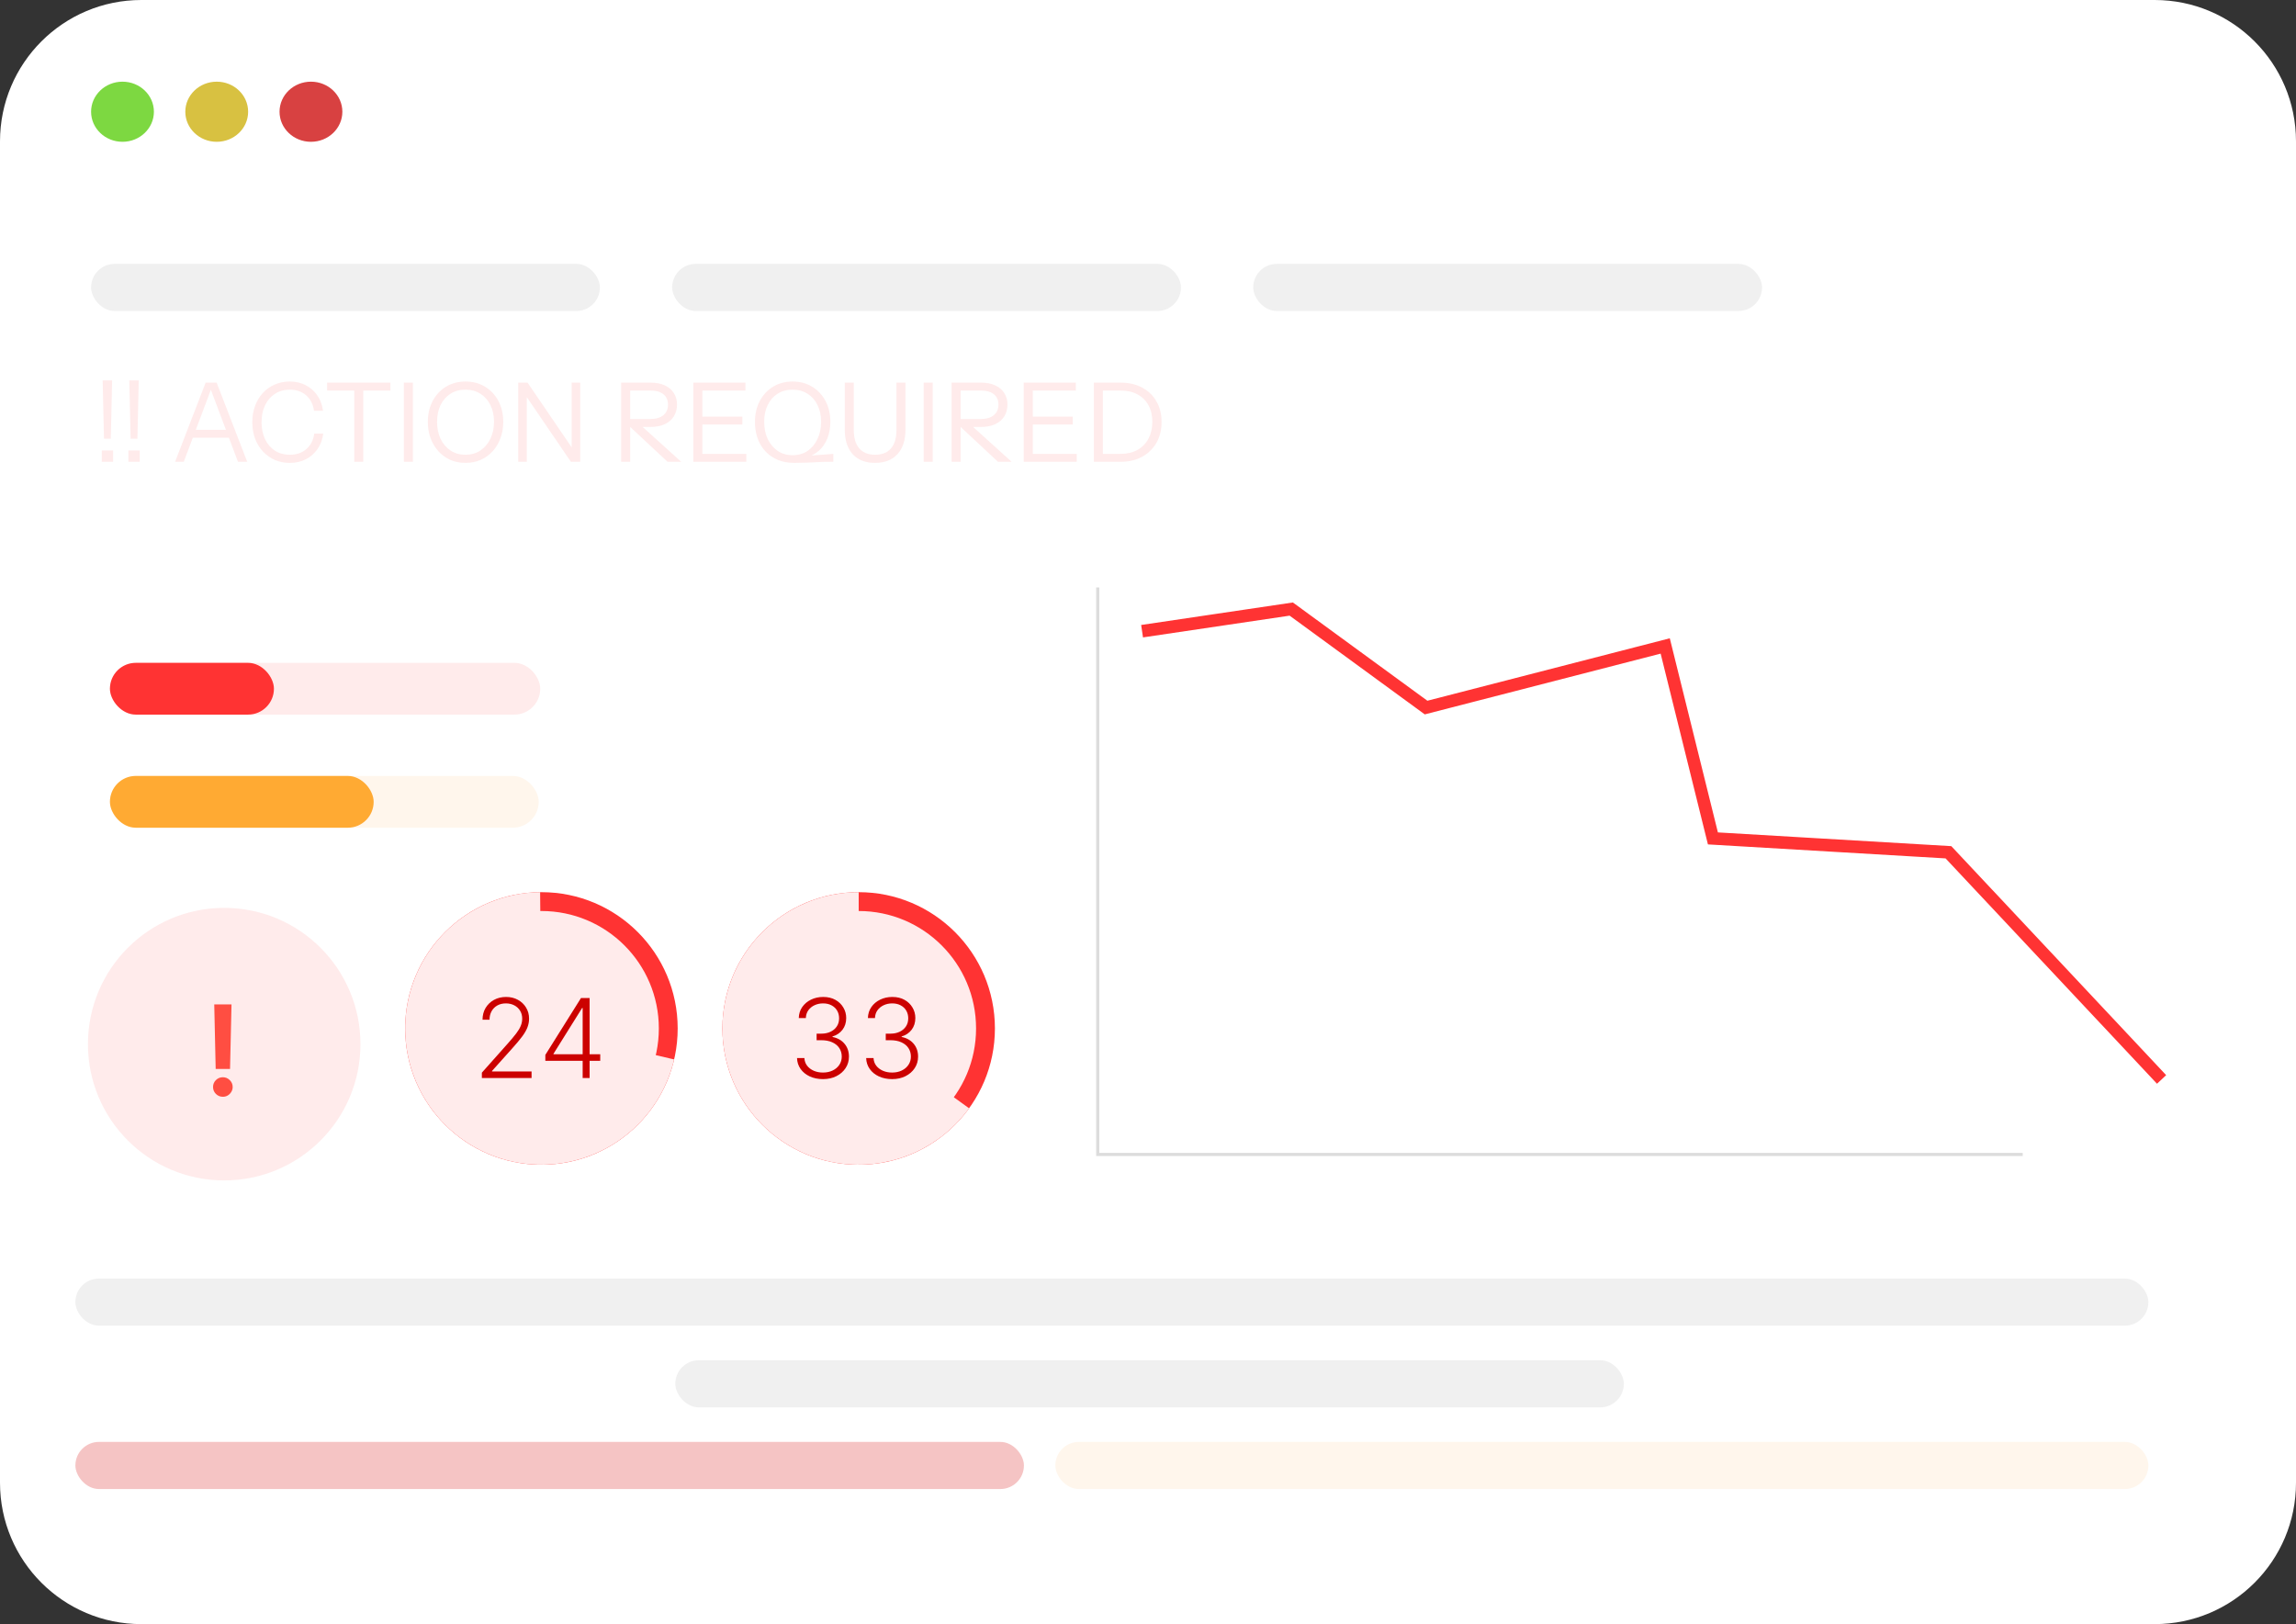 <svg width="731" height="517" viewBox="0 0 731 517" fill="none" xmlns="http://www.w3.org/2000/svg">
<rect x="0" y="0" width="731" height="517" fill="#333333" stroke="none"/>
<path d="M0 45C0 20.147 20.147 0 45 0H686C710.853 0 731 20.147 731 45V472C731 496.853 710.853 517 686 517H45C20.147 517 0 496.853 0 472V45Z" fill="white"/>
<path d="M33.106 139.65L32.686 121.1H35.696L35.276 139.65H33.106ZM32.406 147V143.395H36.011V147H32.406ZM41.582 139.65L41.162 121.1H44.172L43.752 139.65H41.582ZM40.882 147V143.395H44.487V147H40.882ZM55.744 147L65.474 121.8H67.994L58.509 147H55.744ZM75.764 147L66.279 121.8H68.974L78.704 147H75.764ZM60.574 136.815H73.734V139.335H60.574V136.815ZM92.266 147.35C90.539 147.35 88.941 147.035 87.471 146.405C86.024 145.752 84.764 144.853 83.691 143.71C82.618 142.543 81.789 141.178 81.206 139.615C80.623 138.028 80.331 136.29 80.331 134.4C80.331 132.51 80.623 130.783 81.206 129.22C81.789 127.633 82.606 126.268 83.656 125.125C84.729 123.958 85.989 123.06 87.436 122.43C88.906 121.777 90.504 121.45 92.231 121.45C94.121 121.45 95.813 121.835 97.306 122.605C98.823 123.375 100.059 124.46 101.016 125.86C101.996 127.26 102.603 128.893 102.836 130.76H99.966C99.686 128.683 98.858 127.05 97.481 125.86C96.128 124.647 94.389 124.04 92.266 124.04C90.469 124.04 88.894 124.483 87.541 125.37C86.188 126.233 85.138 127.447 84.391 129.01C83.644 130.55 83.271 132.347 83.271 134.4C83.271 136.453 83.644 138.262 84.391 139.825C85.138 141.365 86.188 142.578 87.541 143.465C88.894 144.328 90.458 144.76 92.231 144.76C94.401 144.76 96.174 144.153 97.551 142.94C98.951 141.727 99.779 140.093 100.036 138.04H102.906C102.673 139.907 102.066 141.54 101.086 142.94C100.129 144.34 98.893 145.425 97.376 146.195C95.883 146.965 94.179 147.35 92.266 147.35ZM112.788 147V124.32H104.143V121.8H124.303V124.32H115.658V147H112.788ZM128.588 147V121.8H131.458V147H128.588ZM148.22 147.35C146.47 147.35 144.86 147.035 143.39 146.405C141.943 145.752 140.683 144.842 139.61 143.675C138.537 142.485 137.697 141.097 137.09 139.51C136.507 137.923 136.215 136.185 136.215 134.295C136.215 131.798 136.728 129.582 137.755 127.645C138.782 125.708 140.193 124.192 141.99 123.095C143.81 121.998 145.875 121.45 148.185 121.45C150.542 121.45 152.618 121.998 154.415 123.095C156.235 124.192 157.658 125.708 158.685 127.645C159.712 129.582 160.225 131.81 160.225 134.33C160.225 136.22 159.922 137.958 159.315 139.545C158.732 141.132 157.903 142.508 156.83 143.675C155.757 144.842 154.485 145.752 153.015 146.405C151.545 147.035 149.947 147.35 148.22 147.35ZM148.185 144.76C149.982 144.76 151.557 144.317 152.91 143.43C154.287 142.52 155.36 141.272 156.13 139.685C156.9 138.098 157.285 136.29 157.285 134.26C157.285 132.253 156.9 130.48 156.13 128.94C155.383 127.4 154.322 126.198 152.945 125.335C151.592 124.472 150.005 124.04 148.185 124.04C146.365 124.04 144.778 124.472 143.425 125.335C142.072 126.198 141.022 127.4 140.275 128.94C139.528 130.457 139.155 132.23 139.155 134.26C139.155 136.313 139.528 138.133 140.275 139.72C141.045 141.283 142.107 142.52 143.46 143.43C144.813 144.317 146.388 144.76 148.185 144.76ZM164.989 147V121.8H167.964L182.419 143.01L181.999 143.08V121.8H184.729V147H181.754L167.299 125.79L167.719 125.72V147H164.989ZM197.768 147V121.8H207.078C208.874 121.8 210.403 122.092 211.663 122.675C212.923 123.258 213.879 124.075 214.533 125.125C215.209 126.152 215.548 127.377 215.548 128.8C215.548 130.223 215.209 131.472 214.533 132.545C213.879 133.595 212.923 134.423 211.663 135.03C210.403 135.613 208.874 135.905 207.078 135.905H199.868V133.385H206.973C208.839 133.385 210.251 132.977 211.208 132.16C212.188 131.343 212.678 130.223 212.678 128.8C212.678 127.4 212.199 126.303 211.243 125.51C210.286 124.717 208.863 124.32 206.973 124.32H200.638V147H197.768ZM212.538 147L199.133 134.505H203.053L216.878 147H212.538ZM220.737 147V121.8H223.607V147H220.737ZM222.207 147V144.48H237.607V147H222.207ZM222.207 135.135V132.615H236.347V135.135H222.207ZM222.207 124.32V121.8H237.327V124.32H222.207ZM252.995 147.35C250.359 147.35 248.095 146.79 246.205 145.67C244.315 144.55 242.869 143.01 241.865 141.05C240.862 139.067 240.36 136.815 240.36 134.295C240.36 131.798 240.874 129.582 241.9 127.645C242.927 125.708 244.339 124.192 246.135 123.095C247.955 121.998 250.02 121.45 252.33 121.45C254.687 121.45 256.764 121.998 258.56 123.095C260.38 124.192 261.804 125.708 262.83 127.645C263.857 129.582 264.37 131.81 264.37 134.33C264.37 136.197 264.055 137.935 263.425 139.545C262.795 141.132 261.874 142.462 260.66 143.535C259.447 144.608 257.942 145.332 256.145 145.705L252.995 147.35ZM252.33 144.9C254.174 144.9 255.772 144.445 257.125 143.535C258.479 142.602 259.529 141.33 260.275 139.72C261.045 138.11 261.43 136.29 261.43 134.26C261.43 132.253 261.045 130.48 260.275 128.94C259.529 127.4 258.467 126.198 257.09 125.335C255.737 124.472 254.15 124.04 252.33 124.04C250.51 124.04 248.924 124.472 247.57 125.335C246.217 126.198 245.167 127.4 244.42 128.94C243.674 130.457 243.3 132.23 243.3 134.26C243.3 136.313 243.674 138.145 244.42 139.755C245.19 141.342 246.252 142.602 247.605 143.535C248.959 144.445 250.534 144.9 252.33 144.9ZM252.995 147.35L252.365 145.46L265.315 144.48V147C263.892 147 262.69 147.012 261.71 147.035C260.754 147.082 259.867 147.128 259.05 147.175C258.234 147.222 257.359 147.257 256.425 147.28C255.492 147.327 254.349 147.35 252.995 147.35ZM278.584 147.35C275.551 147.35 273.183 146.428 271.479 144.585C269.799 142.718 268.959 140.117 268.959 136.78V121.8H271.829V136.92C271.829 139.44 272.413 141.377 273.579 142.73C274.746 144.083 276.414 144.76 278.584 144.76C280.801 144.76 282.493 144.095 283.659 142.765C284.826 141.412 285.409 139.463 285.409 136.92V121.8H288.279V136.815C288.279 140.128 287.428 142.718 285.724 144.585C284.021 146.428 281.641 147.35 278.584 147.35ZM294.086 147V121.8H296.956V147H294.086ZM302.973 147V121.8H312.283C314.08 121.8 315.608 122.092 316.868 122.675C318.128 123.258 319.085 124.075 319.738 125.125C320.415 126.152 320.753 127.377 320.753 128.8C320.753 130.223 320.415 131.472 319.738 132.545C319.085 133.595 318.128 134.423 316.868 135.03C315.608 135.613 314.08 135.905 312.283 135.905H305.073V133.385H312.178C314.045 133.385 315.456 132.977 316.413 132.16C317.393 131.343 317.883 130.223 317.883 128.8C317.883 127.4 317.405 126.303 316.448 125.51C315.491 124.717 314.068 124.32 312.178 124.32H305.843V147H302.973ZM317.743 147L304.338 134.505H308.258L322.083 147H317.743ZM325.942 147V121.8H328.812V147H325.942ZM327.412 147V144.48H342.812V147H327.412ZM327.412 135.135V132.615H341.552V135.135H327.412ZM327.412 124.32V121.8H342.532V124.32H327.412ZM349.976 147V144.48H356.731C358.831 144.48 360.639 144.06 362.156 143.22C363.673 142.357 364.839 141.155 365.656 139.615C366.473 138.075 366.881 136.29 366.881 134.26C366.881 132.253 366.473 130.503 365.656 129.01C364.839 127.517 363.673 126.362 362.156 125.545C360.663 124.728 358.854 124.32 356.731 124.32H349.976V121.8H356.731C359.368 121.8 361.666 122.325 363.626 123.375C365.586 124.402 367.103 125.86 368.176 127.75C369.273 129.617 369.821 131.81 369.821 134.33C369.821 136.85 369.273 139.067 368.176 140.98C367.079 142.87 365.551 144.352 363.591 145.425C361.654 146.475 359.379 147 356.766 147H349.976ZM348.261 147V121.8H351.131V147H348.261Z" fill="#FFEBEB"/>
<rect x="29" y="84" width="162" height="15" rx="7.5" fill="#F0F0F0"/>
<rect x="214" y="84" width="162" height="15" rx="7.5" fill="#F0F0F0"/>
<rect x="24" y="407" width="660" height="15" rx="7.5" fill="#F0F0F0"/>
<rect x="215" y="433" width="302" height="15" rx="7.5" fill="#F0F0F0"/>
<rect x="24" y="459" width="302" height="15" rx="7.5" fill="#EC9393" fill-opacity="0.55"/>
<rect x="336" y="459" width="348" height="15" rx="7.5" fill="#FFF6EC"/>
<rect x="399" y="84" width="162" height="15" rx="7.5" fill="#F0F0F0"/>
<ellipse cx="99" cy="35.569" rx="10" ry="9.569" fill="#D84141"/>
<ellipse cx="39" cy="35.569" rx="10" ry="9.569" fill="#7DD841"/>
<ellipse cx="69" cy="35.569" rx="10" ry="9.569" fill="#D8C141"/>
<path d="M363.614 200.924L411.107 193.881L454.032 225.236L530.171 205.625L545.358 266.888L620.344 271.3L688.203 343.613" stroke="#FF3333" stroke-width="4"/>
<circle cx="71.38" cy="332.38" r="43.38" fill="#FFEBEB"/>
<path d="M73.71 319.731L73.241 340.271H68.667L68.213 319.731H73.71ZM70.954 349.135C70.092 349.135 69.354 348.832 68.738 348.226C68.132 347.62 67.829 346.881 67.829 346.01C67.829 345.157 68.132 344.428 68.738 343.822C69.354 343.216 70.092 342.913 70.954 342.913C71.797 342.913 72.526 343.216 73.142 343.822C73.767 344.428 74.079 345.157 74.079 346.01C74.079 346.587 73.932 347.113 73.639 347.586C73.355 348.06 72.976 348.439 72.502 348.723C72.038 348.997 71.522 349.135 70.954 349.135Z" fill="#FF4E42"/>
<circle cx="273.38" cy="327.38" r="40.38" fill="#FFEBEB" stroke="#FF3333" stroke-width="6" stroke-miterlimit="1"/>
<path d="M308.536 352.793C304.185 358.813 298.361 363.614 291.623 366.737C284.884 369.861 277.456 371.202 270.051 370.632C262.646 370.062 255.511 367.6 249.329 363.482C243.148 359.364 238.128 353.729 234.749 347.114C231.37 340.5 229.746 333.129 230.032 325.707C230.319 318.286 232.506 311.062 236.384 304.728C240.262 298.393 245.702 293.161 252.182 289.532C258.663 285.902 265.966 283.998 273.393 284L273.38 327.38L308.536 352.793Z" fill="#FFEBEB"/>
<path d="M262.032 343.508C260.466 343.508 259.066 343.226 257.831 342.663C256.597 342.091 255.619 341.3 254.898 340.289C254.177 339.278 253.796 338.114 253.755 336.797H256.104C256.145 337.725 256.431 338.537 256.961 339.233C257.492 339.92 258.196 340.459 259.074 340.848C259.953 341.23 260.93 341.42 262.007 341.42C263.184 341.42 264.22 341.201 265.115 340.761C266.018 340.322 266.722 339.721 267.228 338.959C267.741 338.189 267.998 337.319 267.998 336.349C267.998 335.322 267.737 334.414 267.215 333.627C266.693 332.84 265.943 332.227 264.966 331.788C263.996 331.348 262.836 331.129 261.485 331.129H259.994V329.041H261.485C262.588 329.041 263.561 328.842 264.406 328.444C265.26 328.038 265.931 327.471 266.42 326.741C266.909 326.012 267.153 325.155 267.153 324.169C267.153 323.232 266.942 322.408 266.519 321.695C266.097 320.983 265.5 320.423 264.729 320.017C263.967 319.611 263.076 319.408 262.057 319.408C261.071 319.408 260.168 319.599 259.348 319.98C258.527 320.361 257.865 320.9 257.359 321.596C256.862 322.292 256.597 323.116 256.564 324.069H254.314C254.347 322.743 254.712 321.579 255.408 320.577C256.112 319.566 257.044 318.779 258.204 318.215C259.373 317.643 260.665 317.358 262.082 317.358C263.582 317.358 264.879 317.664 265.972 318.277C267.066 318.891 267.911 319.707 268.508 320.726C269.113 321.737 269.415 322.851 269.415 324.069C269.415 325.519 269.022 326.762 268.234 327.798C267.447 328.825 266.387 329.538 265.053 329.936V330.097C266.677 330.42 267.953 331.141 268.881 332.26C269.817 333.37 270.285 334.733 270.285 336.349C270.285 337.708 269.929 338.93 269.216 340.016C268.504 341.093 267.526 341.946 266.283 342.576C265.048 343.197 263.632 343.508 262.032 343.508ZM284.044 343.508C282.478 343.508 281.078 343.226 279.843 342.663C278.608 342.091 277.631 341.3 276.91 340.289C276.189 339.278 275.808 338.114 275.766 336.797H278.115C278.157 337.725 278.443 338.537 278.973 339.233C279.503 339.92 280.208 340.459 281.086 340.848C281.964 341.23 282.942 341.42 284.019 341.42C285.196 341.42 286.232 341.201 287.126 340.761C288.03 340.322 288.734 339.721 289.239 338.959C289.753 338.189 290.01 337.319 290.01 336.349C290.01 335.322 289.749 334.414 289.227 333.627C288.705 332.84 287.955 332.227 286.977 331.788C286.008 331.348 284.848 331.129 283.497 331.129H282.006V329.041H283.497C284.599 329.041 285.573 328.842 286.418 328.444C287.271 328.038 287.943 327.471 288.432 326.741C288.92 326.012 289.165 325.155 289.165 324.169C289.165 323.232 288.954 322.408 288.531 321.695C288.108 320.983 287.512 320.423 286.741 320.017C285.979 319.611 285.088 319.408 284.069 319.408C283.083 319.408 282.18 319.599 281.359 319.98C280.539 320.361 279.876 320.9 279.371 321.596C278.874 322.292 278.608 323.116 278.575 324.069H276.326C276.359 322.743 276.723 321.579 277.419 320.577C278.124 319.566 279.056 318.779 280.216 318.215C281.384 317.643 282.677 317.358 284.094 317.358C285.594 317.358 286.89 317.664 287.984 318.277C289.078 318.891 289.923 319.707 290.52 320.726C291.124 321.737 291.427 322.851 291.427 324.069C291.427 325.519 291.033 326.762 290.246 327.798C289.459 328.825 288.398 329.538 287.064 329.936V330.097C288.688 330.42 289.964 331.141 290.892 332.26C291.829 333.37 292.297 334.733 292.297 336.349C292.297 337.708 291.941 338.93 291.228 340.016C290.515 341.093 289.538 341.946 288.295 342.576C287.06 343.197 285.643 343.508 284.044 343.508Z" fill="#CC0100"/>
<circle cx="172.38" cy="327.38" r="40.38" fill="#FFEBEB" stroke="#FF3333" stroke-width="6" stroke-miterlimit="1"/>
<path d="M214.623 337.244C212.773 345.169 208.73 352.414 202.956 358.151C197.183 363.888 189.913 367.885 181.976 369.685C174.039 371.485 165.755 371.016 158.072 368.332C150.389 365.648 143.616 360.856 138.526 354.505C133.437 348.153 130.238 340.498 129.293 332.415C128.349 324.331 129.697 316.145 133.185 308.791C136.672 301.437 142.158 295.213 149.015 290.83C155.873 286.446 163.825 284.08 171.963 284.002L172.38 327.38L214.623 337.244Z" fill="#FFEBEB"/>
<path d="M153.418 343.16V341.457L161.733 332.111C162.819 330.884 163.693 329.836 164.356 328.966C165.019 328.096 165.499 327.292 165.798 326.555C166.104 325.818 166.258 325.051 166.258 324.256C166.258 323.286 166.03 322.441 165.574 321.72C165.127 320.991 164.509 320.423 163.722 320.017C162.935 319.611 162.048 319.408 161.062 319.408C160.018 319.408 159.103 319.632 158.315 320.08C157.537 320.527 156.932 321.14 156.501 321.919C156.07 322.698 155.855 323.593 155.855 324.604H153.63C153.63 323.195 153.953 321.948 154.599 320.863C155.254 319.769 156.145 318.911 157.271 318.29C158.407 317.668 159.691 317.358 161.124 317.358C162.541 317.358 163.801 317.664 164.903 318.277C166.005 318.882 166.871 319.707 167.5 320.751C168.13 321.795 168.445 322.963 168.445 324.256C168.445 325.192 168.279 326.099 167.948 326.978C167.625 327.856 167.065 328.834 166.27 329.911C165.475 330.988 164.373 332.306 162.964 333.863L156.65 340.911V341.072H169.241V343.16H153.418ZM173.625 337.691V335.802L184.973 317.706H186.365V320.875H185.333L176.223 335.442V335.603H191.1V337.691H173.625ZM185.507 343.16V337.095V336.225V317.706H187.719V343.16H185.507Z" fill="#CC0100"/>
<rect x="35" y="211" width="137" height="16.48" rx="8.24" fill="#FFEBEB"/>
<rect x="35" y="211" width="52.215" height="16.48" rx="8.24" fill="#FF3333"/>
<rect x="35" y="247" width="136.511" height="16.484" rx="8.242" fill="#FFF6EC"/>
<rect x="35" y="247" width="83.967" height="16.484" rx="8.242" fill="#FFAA33"/>
<line x1="349.5" y1="187" x2="349.5" y2="367" stroke="black" stroke-opacity="0.14"/>
<line x1="644" y1="367.5" x2="349" y2="367.5" stroke="black" stroke-opacity="0.14"/>
</svg>
